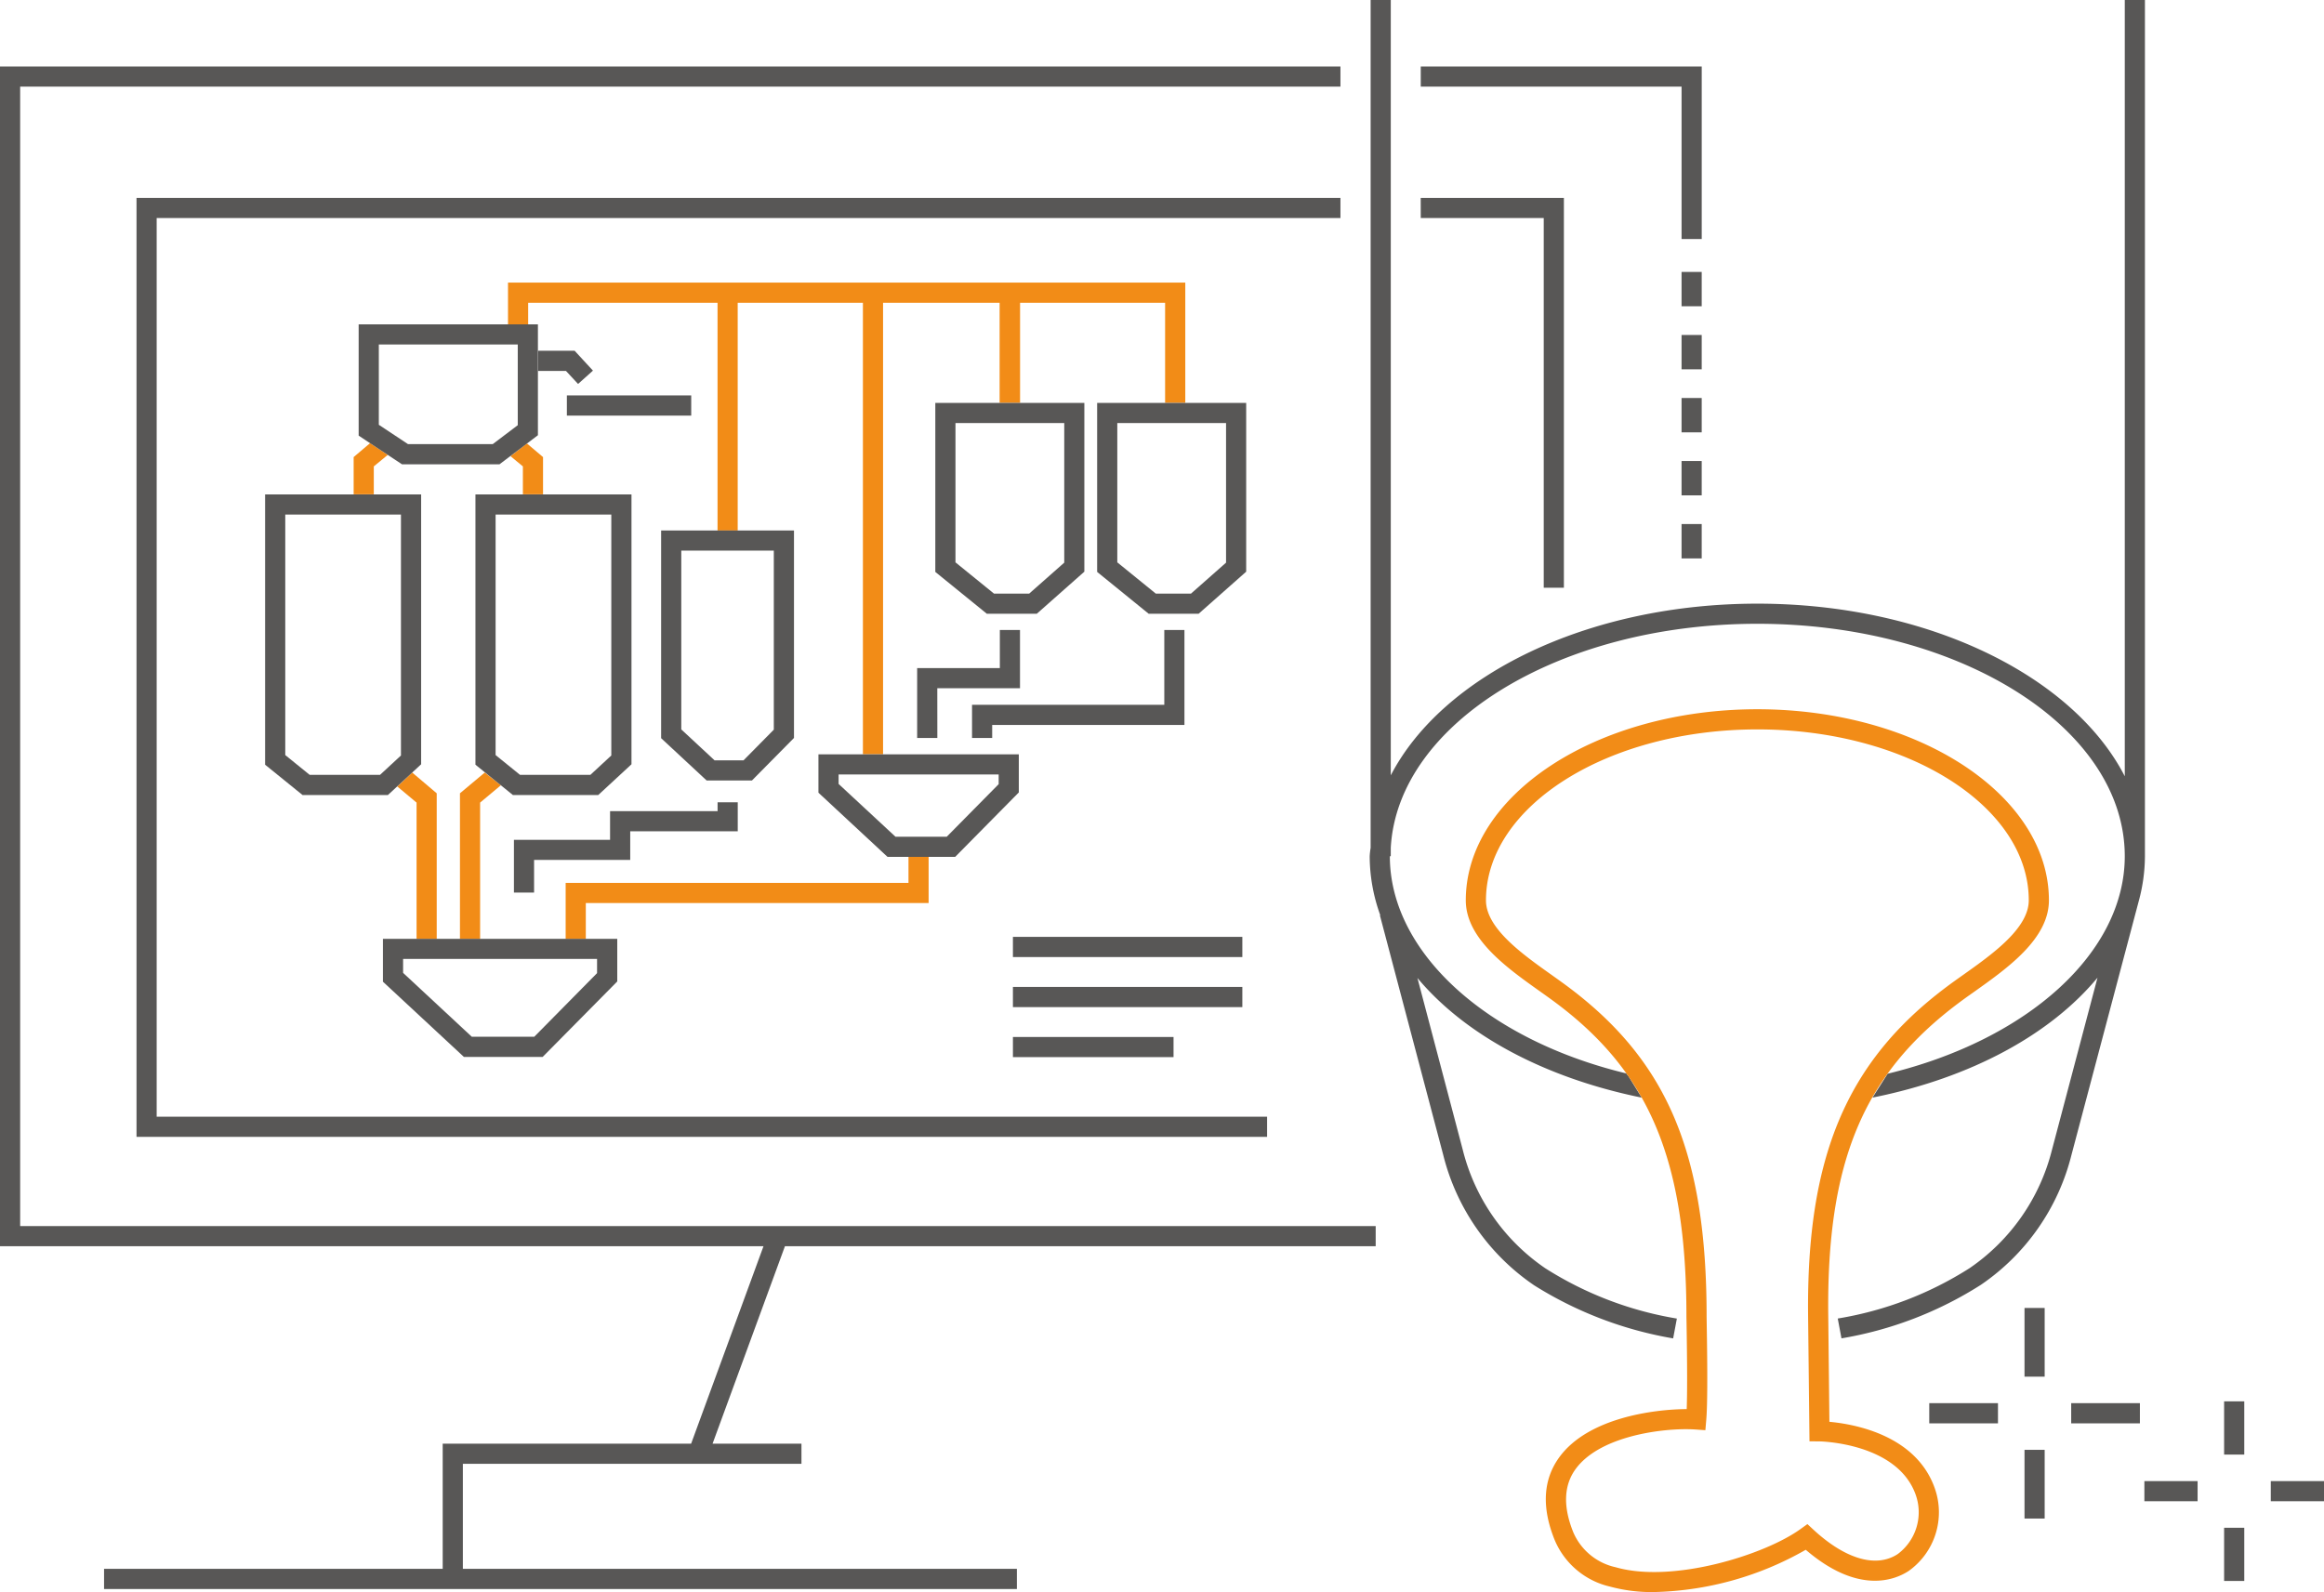 <svg xmlns="http://www.w3.org/2000/svg" width="277.548" height="190.183" viewBox="0 0 277.548 190.183">
    <defs>
        <clipPath id="bgdlq44pqa">
            <path data-name="Rechteck 76" style="fill:none" d="M0 0h277.548v190.183H0z"/>
        </clipPath>
    </defs>
    <path data-name="Pfad 64" d="m50.035 59.015-1.666 1.37v3.331h-2.406v-4.442l1.962-1.666z" transform="translate(-3.728 -4.672)" style="fill:#f28c17"/>
    <path data-name="Pfad 65" d="M70.234 63.72v-4.442l-1.925-1.629-1.962 1.518 1.48 1.221v3.332z" transform="translate(-5.381 -4.676)" style="fill:#f28c17"/>
    <path data-name="Pfad 66" d="m53.42 100.432 2.925 2.48v17.4h-2.407v-16.289l-2.3-1.925z" transform="translate(-4.189 -8.146)" style="fill:#f28c17"/>
    <path data-name="Pfad 67" d="m64.667 101.95-2.48 2.073v16.288H59.78v-17.4l2.962-2.48z" transform="translate(-4.849 -8.146)" style="fill:#f28c17"/>
    <path data-name="Pfad 68" d="M49.121 100.184H38.927l-4.472-3.622V64.275H53.09v32.236zm-9.341-2.408h8.4l2.5-2.314V66.683H36.863v28.729z" transform="translate(-2.795 -5.213)" style="fill:#585756"/>
    <path data-name="Pfad 69" d="M76.459 100.184H66.265l-4.472-3.622V64.275h18.635v32.236zm-9.341-2.408h8.4l2.5-2.314V66.683H64.2v28.729z" transform="translate(-5.012 -5.213)" style="fill:#585756"/>
    <path data-name="Pfad 70" d="M91.049 66.355V39.147H68.431v2.591h-2.406v-5h80.885V51.1h-2.41V39.147h-17.321V51.1h-2.443V39.147h-13.92v53.935h-2.406V39.147H93.456v27.208z" transform="translate(-5.355 -2.98)" style="fill:#f28c17"/>
    <path data-name="Pfad 71" d="M116.866 111.39v5.516H75.924v4.294h-2.406v-6.7h40.942v-3.11z" transform="translate(-5.963 -9.034)" style="fill:#f28c17"/>
    <path data-name="Pfad 72" d="M63.436 58.882H51.785l-5.17-3.423V42.166h21.408v13.245zm-10.928-2.408h10.119l2.989-2.263v-9.637H49.023v9.59z" transform="translate(-3.781 -3.42)" style="fill:#585756"/>
    <path data-name="Pfad 73" d="M96.774 98.825h-5.416l-5.433-5.05V68.961h15.867v24.785zm-4.469-2.407h3.463l3.615-3.662V71.369H88.332v21.357z" transform="translate(-6.969 -5.593)" style="fill:#585756"/>
    <path data-name="Pfad 74" d="M68.847 136.154h-9.41l-9.667-8.983v-5.123h27.984v5.093zm-8.463-2.407h7.458l7.5-7.6v-1.7H52.178v1.667z" transform="translate(-4.037 -9.899)" style="fill:#585756"/>
    <path data-name="Pfad 75" d="M122.7 110.313h-8.08l-8.249-7.667v-4.585H130.3v4.555zm-7.129-2.408h6.124l6.2-6.28v-1.156h-19.116v1.131z" transform="translate(-8.627 -7.953)" style="fill:#585756"/>
    <path data-name="Pfad 76" d="M133.678 77.568h-5.961l-6.157-5v-20.19h17.8v20.161zm-5.108-2.408h4.2l4.189-3.7V54.785h-12.991v16.64z" transform="translate(-9.859 -4.248)" style="fill:#585756"/>
    <path data-name="Pfad 77" d="M154.71 77.568h-5.96l-6.157-5v-20.19h17.8v20.161zm-5.11-2.408h4.2l4.189-3.7V54.785H145v16.64z" transform="translate(-11.565 -4.248)" style="fill:#585756"/>
    <path data-name="Pfad 78" d="M69.933 48.01h3.332l1.444 1.555 1.777-1.592L74.3 45.6h-4.367z" transform="translate(-5.672 -3.699)" style="fill:#585756"/>
    <path data-name="Rechteck 59" transform="translate(67.7 47.238)" style="fill:#585756" d="M0 0h14.85v2.407H0z"/>
    <path data-name="Pfad 79" d="M121.612 94.8H119.2v-8.352h9.876V81.9h2.407v6.955h-9.876z" transform="translate(-9.668 -6.643)" style="fill:#585756"/>
    <path data-name="Pfad 80" d="M128.74 94.8h-2.407v-3.964h22.962V81.9h2.405v11.344h-22.96z" transform="translate(-10.246 -6.643)" style="fill:#585756"/>
    <path data-name="Pfad 81" d="M69.2 115.081h-2.406v-6.3h11.481v-3.42h12.841V104.3h2.408v3.463H80.683v3.42H69.2z" transform="translate(-5.417 -8.46)" style="fill:#585756"/>
    <g data-name="Gruppe 40">
        <g data-name="Gruppe 39" style="clip-path:url(#bgdlq44pqa)">
            <path data-name="Pfad 82" d="M238.061 131.118c11.846-2.369 21.285-7.589 26.875-14.326l-5.442 20.581a24.257 24.257 0 0 1-9.809 14.1 41.894 41.894 0 0 1-15.77 6.034l.444 2.369a44.73 44.73 0 0 0 16.659-6.4 26.571 26.571 0 0 0 10.809-15.51L269.9 107.5a20.606 20.606 0 0 0 .7-5.219V0h-2.407v92.73c-6.145-11.957-23.469-20.619-43.866-20.619-20.323 0-37.61 8.588-43.793 20.508V0h-2.406v101.281a9.243 9.243 0 0 0-.111 1 20.7 20.7 0 0 0 1.259 7.033l-.038.037 7.552 28.579a26.614 26.614 0 0 0 10.883 15.621 45.581 45.581 0 0 0 16.583 6.33l.445-2.369a42.107 42.107 0 0 1-15.7-6 24.227 24.227 0 0 1-9.884-14.214l-5.4-20.471c5.59 6.7 14.993 11.882 26.764 14.289 0 0 .038-.037 0-.037l-1.628-2.629c-.074-.037-.111-.11-.186-.221-16.732-4.035-28.244-14.511-28.244-25.95h.11v-1c.815-14.845 20.1-26.764 43.793-26.764 24.173 0 43.866 12.437 43.866 27.763 0 11.475-11.512 21.915-28.318 25.986z" transform="translate(-14.438)" style="fill:#585756"/>
            <path data-name="Pfad 83" d="M212.948 197.662a19.052 19.052 0 0 1-5.217-.654 9.473 9.473 0 0 1-6.6-5.542c-1.583-3.89-1.407-7.219.531-9.894 3.445-4.758 11.384-5.752 15.227-5.766.072-1.96.064-5.47-.022-10.463l-.011-.582c0-18.568-4.363-29.072-15.562-37.463-.6-.451-1.262-.919-1.945-1.406-3.94-2.8-8.843-6.282-8.843-10.863 0-12.583 15.621-22.826 34.821-22.826s34.82 10.243 34.82 22.826c0 4.584-4.909 8.072-8.853 10.874-.684.481-1.338.947-1.934 1.395-11.405 8.543-15.769 19.012-15.566 37.333l.137 12.693c2.925.264 10.35 1.562 12.588 7.949a8.6 8.6 0 0 1-3.113 9.862c-1.626 1.073-6 2.877-12.3-2.524a38.147 38.147 0 0 1-18.152 5.05m3.858-19.456c-3.778 0-10.506 1.056-13.2 4.775-1.418 1.959-1.5 4.508-.254 7.574a7.174 7.174 0 0 0 5.039 4.14c6.8 1.959 17.808-1.461 22.106-4.577l.8-.575.723.669c3.821 3.532 7.5 4.592 10.06 2.914a6.229 6.229 0 0 0 2.162-7.056c-2.183-6.244-11.424-6.407-11.517-6.407l-1.179-.01-.166-14.992c-.206-18.954 4.581-30.334 16.528-39.285.615-.464 1.287-.94 1.985-1.435 3.5-2.48 7.841-5.568 7.841-8.911 0-11.257-14.54-20.418-32.412-20.418s-32.413 9.16-32.413 20.418c0 3.34 4.342 6.424 7.827 8.9.7.5 1.381.983 2 1.447 11.89 8.907 16.524 19.951 16.524 39.386l.007.539c.112 6.345.094 10.22-.054 11.85l-.1 1.175-1.175-.084a17.879 17.879 0 0 0-1.127-.036" transform="translate(-15.451 -7.478)" style="fill:#f28c17"/>
            <path data-name="Pfad 84" d="M184.652 28.133h14.688v44.161h2.407V25.725h-17.1z" transform="translate(-14.976 -2.086)" style="fill:#585756"/>
            <path data-name="Pfad 85" d="M161.524 25.725H17.743v112.167h135.022v-2.408H20.15V28.132h141.374z" transform="translate(-1.439 -2.086)" style="fill:#585756"/>
            <path data-name="Pfad 86" d="M184.652 8.639v2.408H215.8v18.205h2.408V8.639z" transform="translate(-14.976 -.701)" style="fill:#585756"/>
            <path data-name="Pfad 87" d="M2.408 11.047h157.677V8.639H0v140.933h91.182l-8.642 23.584H52.87v14.955H12.428v2.408h109.016v-2.408H55.278v-12.547h40.438v-2.408H85.1l8.643-23.584h70.551v-2.408H2.408z" transform="translate(0 -.701)" style="fill:#585756"/>
            <path data-name="Rechteck 60" transform="translate(200.823 32.485)" style="fill:#585756" d="M0 0h2.407v4.103H0z"/>
            <path data-name="Rechteck 61" transform="translate(200.823 40.015)" style="fill:#585756" d="M0 0h2.407v4.103H0z"/>
            <path data-name="Rechteck 62" transform="translate(200.823 47.544)" style="fill:#585756" d="M0 0h2.407v4.103H0z"/>
            <path data-name="Rechteck 63" transform="translate(200.823 55.071)" style="fill:#585756" d="M0 0h2.407v4.103H0z"/>
            <path data-name="Rechteck 64" transform="translate(200.823 62.602)" style="fill:#585756" d="M0 0h2.407v4.103H0z"/>
            <path data-name="Rechteck 65" transform="translate(120.97 111.918)" style="fill:#585756" d="M0 0h27.399v2.408H0z"/>
            <path data-name="Rechteck 66" transform="translate(120.97 117.897)" style="fill:#585756" d="M0 0h27.399v2.408H0z"/>
            <path data-name="Rechteck 67" transform="translate(120.971 123.876)" style="fill:#585756" d="M0 0h19.181v2.408H0z"/>
            <path data-name="Rechteck 68" transform="translate(241.781 156.246)" style="fill:#585756" d="M0 0h2.407v8.206H0z"/>
            <path data-name="Rechteck 69" transform="translate(241.781 173.193)" style="fill:#585756" d="M0 0h2.407v8.209H0z"/>
            <path data-name="Rechteck 70" transform="translate(247.356 167.618)" style="fill:#585756" d="M0 0h8.206v2.408H0z"/>
            <path data-name="Rechteck 71" transform="translate(230.405 167.618)" style="fill:#585756" d="M0 0h8.206v2.408H0z"/>
            <path data-name="Rechteck 72" transform="translate(265.619 167.401)" style="fill:#585756" d="M0 0h2.407v6.359H0z"/>
            <path data-name="Rechteck 73" transform="translate(265.619 182.502)" style="fill:#585756" d="M0 0h2.407v6.355H0z"/>
            <path data-name="Rechteck 74" transform="translate(271.193 176.928)" style="fill:#585756" d="M0 0h6.355v2.408H0z"/>
            <path data-name="Rechteck 75" transform="translate(256.097 176.928)" style="fill:#585756" d="M0 0h6.355v2.408H0z"/>
        </g>
    </g>
</svg>
